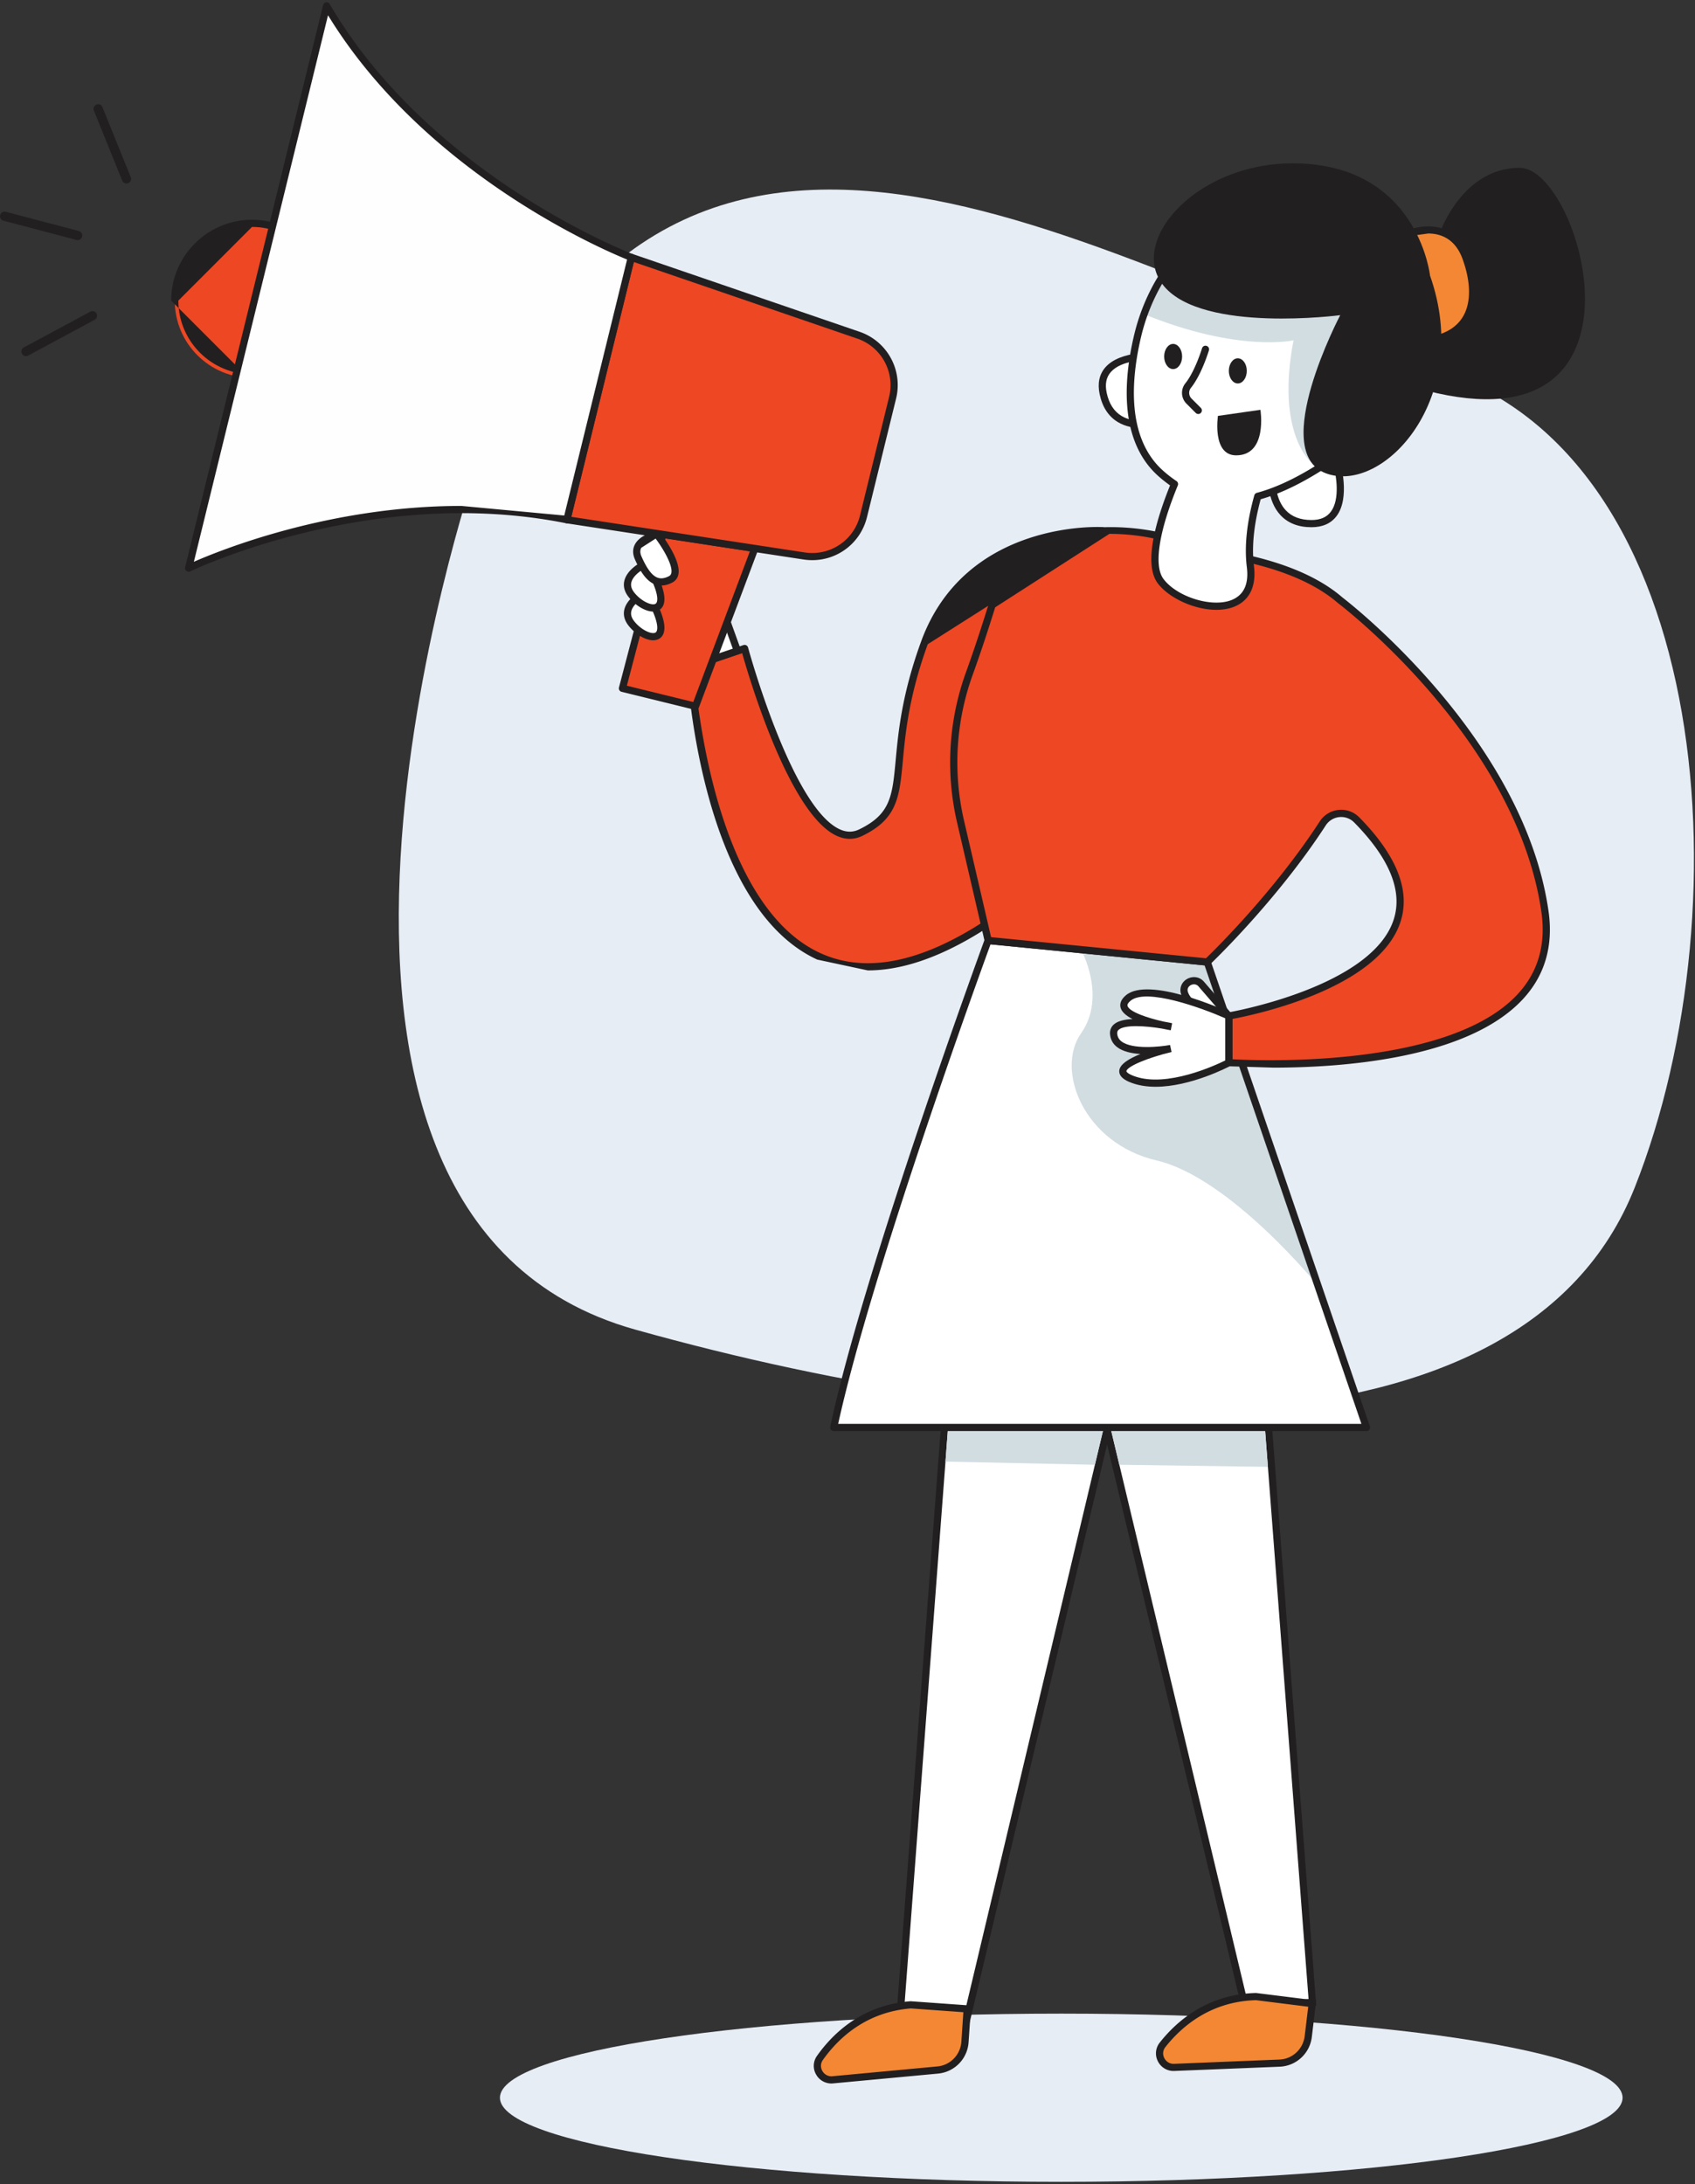 <svg xmlns="http://www.w3.org/2000/svg" width="368" height="474" viewBox="0 0 368 474"><rect x="0" y="0" width="368" height="474" fill="#333333" stroke="none"/><g><g><g><path fill="#e6edf5" d="M352.278 455.26c0 10.078-54.563 18.249-121.869 18.249-67.307 0-121.869-8.171-121.869-18.249 0-10.079 54.562-18.25 121.869-18.25 67.306 0 121.869 8.171 121.869 18.25"/></g><g><path fill="#fff" d="M248.28 276.864l-38.465 161.685-14.225-3.385 13.537-179.324z"/></g><g><path fill="#221f20" d="M194.76 435.764l13.587-179.988.091-1.196 40.738 21.874-38.785 163.028zm15.052-178.675l-13.396 177.455 12.819 3.05L247.38 277.26z"/></g><g><path fill="#f48733" d="M209.994 435.981l-.48 7.166a6.573 6.573 0 0 1-5.948 6.104l-22.766 2.126c-2.569.24-4.275-2.645-2.785-4.75 3.272-4.626 9.476-10.729 19.743-11.527z"/></g><g><path fill="#221f20" d="M180.87 452.151a3.79 3.79 0 0 1-3.672-1.903 3.74 3.74 0 0 1 .179-4.074c3.51-4.96 9.869-11.049 20.32-11.854l13.126.936-.533 7.94a7.32 7.32 0 0 1-6.467 6.809c-.061.008-.124.014-.185.02zm16.884-16.272c-9.81.79-15.795 6.518-19.103 11.195-.513.724-.551 1.618-.103 2.394.354.611 1.11 1.229 2.177 1.13l22.76-2.127c2.824-.242 5.048-2.528 5.239-5.379l.429-6.392z"/></g><g><path fill="#e6edf5" d="M103.103 102.425s-54.626 161.09 34.77 186.119c89.397 25.028 192.573 30.999 217.046-30.83 24.475-61.83 16.631-162.326-46.428-178.415-63.061-16.09-160.295-89.011-205.388 23.126"/></g><g><path fill="#ee4723" d="M239.314 115.17s-29.065-1.908-38.624 24.375c-9.559 26.283-1.063 34.979-13.807 41.152-12.745 6.173-25.224-39.96-25.224-39.96l-11.749 3.982s5.377 101.76 71.225 50.847c59.611-46.09 18.179-80.395 18.179-80.395"/></g><g><path fill="#221f20" d="M177.438 208.258c-25.28-11.592-28.195-61.382-28.307-63.496a.78.78 0 0 1 .528-.78L161.41 140a.79.79 0 0 1 .618.05c.19.101.33.277.384.484.095.347 9.495 34.698 19.902 39.443 1.48.676 2.863.682 4.231.02 6.827-3.307 7.192-7.228 7.918-15.039.557-5.99 1.32-14.196 5.496-25.678 9.648-26.529 39.113-24.903 39.407-24.886a.78.78 0 0 1 .447.178c.146.12 14.614 12.326 14.292 31.626-.279 16.715-11.21 33.533-32.492 49.987-12.417 9.6-23.534 14.42-33.206 14.42zm23.985-68.445c-4.106 11.293-4.858 19.383-5.408 25.29-.732 7.861-1.172 12.608-8.79 16.298-1.787.866-3.656.863-5.56-.004-10.268-4.682-19.014-34.25-20.537-39.655l-10.4 3.526c.41 5.71 4.371 51.034 27.361 61.573 11.327 5.193 25.65 1.193 42.57-11.89 20.877-16.142 31.605-32.547 31.885-48.758.3-17.347-11.85-28.756-13.535-30.253z"/></g><g><path fill="#fff" d="M272.259 268.835L284.92 434.55l-14.58 1.113-41.78-174.913z"/></g><g><path fill="#d2dde2" d="M227.523 308.459l28.963-1.377v-5.592h-26.4s-3.911 5.214-2.563 6.969"/></g><g><path fill="#221f20" d="M269.744 436.497l-41.936-175.561-.278-1.166 45.468 8.412 12.766 167.091zm-40.14-174.757l41.356 173.1 13.139-1.004-12.557-164.338z"/></g><g><path fill="#fff" d="M214.533 204.11s-26.12 71.042-33.523 105.693h115.675l-34.57-101.013z"/></g><g><path fill="#d2dde2" d="M234.712 206.1s5.61 10.179 0 18.145c-5.611 7.965.496 23.897 16.427 27.614 15.93 3.717 35.01 27.187 35.01 27.187l-24.041-70.251z"/></g><g><path fill="#221f20" d="M180.248 309.64c7.329-34.308 33.29-105.088 33.55-105.8a.783.783 0 0 1 .809-.506l47.577 4.68c.304.03.563.234.66.524l34.569 101.012a.777.777 0 0 1-.104.706.778.778 0 0 1-.634.327H181.01a.779.779 0 0 1-.762-.943zm81.277-100.124l-46.473-4.57c-2.456 6.725-25.867 71.192-33.076 104.067h113.597z"/></g><g><path fill="#fff" d="M266.786 220.49l-5.98-6.913c-1.456-1.683-4.301-.243-3.664 1.89.162.537.492 1.132 1.056 1.787z"/></g><g><path fill="#221f20" d="M257.743 217.917l-.129-.15c-.6-.697-1.008-1.395-1.212-2.074-.385-1.287.161-2.593 1.359-3.251 1.046-.574 2.577-.603 3.642.628l7.988 9.235zm.153-2.672c.128.424.386.879.773 1.355l5.514 2.08-3.964-4.59a1.276 1.276 0 0 0-.99-.468c-.265 0-.517.077-.72.187-.209.116-.875.56-.613 1.436z"/></g><g><path fill="#ee4723" d="M210.454 146.15c1.396-3.858 3.02-8.657 4.857-14.58 7.02-22.617 36.039-15.316 36.039-15.316l19.968 5.11c8.935 2.074 15.318 5.152 19.675 8.929v-.001s38.972 29.358 44.432 67.576c5.46 38.218-68.636 32.758-68.636 32.758v-10.14s59.757-10.058 27.769-42.542c-2.137-2.17-5.724-1.796-7.382.759-10.76 16.573-25.067 30.084-25.067 30.084l-47.578-4.68-5.986-25.788a56.784 56.784 0 0 1 1.909-32.17"/></g><g><path fill="#221f20" d="M266.736 231.408a.78.78 0 0 1-.723-.778v-10.14c0-.38.276-.704.651-.768.31-.053 31.146-5.411 35.918-20.151 2-6.177-.886-13.267-8.576-21.076a3.956 3.956 0 0 0-3.226-1.165 3.98 3.98 0 0 0-2.946 1.802c-10.685 16.46-25.042 30.09-25.185 30.227a.775.775 0 0 1-.61.209l-47.579-4.68a.779.779 0 0 1-.683-.6L207.79 178.5a57.436 57.436 0 0 1 1.935-32.611c1.55-4.281 3.18-9.175 4.847-14.544 7.154-23.058 36.676-15.918 36.976-15.843l19.951 5.107c8.62 2 15.351 5.06 19.968 9.064.392.296 39.292 29.993 44.735 68.089 1.078 7.55-.815 13.992-5.627 19.146-12.085 12.94-39.417 14.797-54.115 14.797zm-50.675-99.603c-1.674 5.393-3.313 10.308-4.869 14.612a55.877 55.877 0 0 0-1.883 31.724l5.86 25.241 46.663 4.59c1.97-1.901 14.894-14.601 24.694-29.696a5.53 5.53 0 0 1 4.097-2.502 5.502 5.502 0 0 1 4.495 1.621c8.131 8.256 11.14 15.877 8.947 22.65-4.722 14.581-31.798 20.217-36.492 21.09v8.752c5.952.33 46.892 1.976 61.862-14.054 4.474-4.79 6.23-10.799 5.223-17.857-5.37-37.588-43.74-66.766-44.17-67.09-4.465-3.87-10.972-6.816-19.359-8.763l-19.964-5.108c-.447-.112-4.769-1.157-10.3-1.157z"/></g><g><path fill="#ee4723" d="M37.94 65.239c0 9.262 7.508 16.77 16.769 16.77s16.769-7.508 16.769-16.77c0-9.261-7.508-16.769-16.769-16.769S37.94 55.978 37.94 65.239"/></g><g><path fill="#221f20" d="M37.16 65.239c0-9.677 7.873-17.549 17.55-17.549 9.676 0 17.549 7.872 17.549 17.549S64.386 82.788 54.71 82.788l-1.644-1.644c.54.056 1.089.084 1.644.084 8.817 0 15.989-7.173 15.989-15.989S63.527 49.25 54.71 49.25L38.721 65.239c0 .555.028 1.104.084 1.645zm15.906 15.905l-14.261-14.26c.77 7.506 6.755 13.49 14.261 14.26z"/></g><g><path fill="#221f20" d="M312.023 52.019s4.68-15.599 17.938-15.599c13.26 0 31.2 61.617-20.278 48.357l-4.703-20.262z"/></g><g><path fill="#fff" d="M290.185 100.38s3.899 13.259-5.46 13.259c-9.36 0-8.58-10.139-8.58-10.139z"/></g><g><path fill="#221f20" d="M275.37 103.439l.045-.576 15.315-3.403.205.699c.094.318 2.252 7.821-.748 11.831-1.206 1.611-3.043 2.429-5.46 2.429-2.853 0-5.122-.888-6.742-2.637-2.972-3.211-2.631-8.135-2.615-8.343zm1.541.689c.01 1.284.242 4.46 2.22 6.594 1.312 1.418 3.195 2.136 5.596 2.136 1.925 0 3.302-.589 4.209-1.801 2.058-2.747 1.12-7.881.682-9.752z"/></g><g><path fill="#fff" d="M251.356 77.32s-13.778-1.084-11.851 8.074c1.929 9.159 11.69 6.307 11.69 6.307z"/></g><g><path fill="#221f20" d="M238.743 85.556c-.498-2.365-.077-4.33 1.25-5.842 3.306-3.763 11.092-3.194 11.424-3.17l.727.058-.176 15.687-.554.162c-.111.032-1.595.454-3.535.454-1.586 0-3.478-.283-5.167-1.294-2.046-1.226-3.381-3.263-3.97-6.055zm11.824-7.488c-1.926-.038-7.14.097-9.402 2.679-1 1.139-1.292 2.609-.896 4.494.493 2.348 1.583 4.042 3.236 5.037 2.485 1.494 5.654 1.07 6.916.816z"/></g><g><path fill="#fff" d="M251.967 102.721c-8.053-7.205-7.354-19.708-5.037-29.622 2.76-11.806 10.308-22.058 21.094-27.593 32.407-16.63 52.278 29.015 35.42 43.176-10.851 9.115-20.976 16.532-30.378 19.04-1.315 4.705-2.237 10.186-1.6 15.278 1.56 12.48-14.82 9.36-19.5 3.12-3.125-4.168.358-14.59 3.018-21.058a26.88 26.88 0 0 1-3.017-2.34"/></g><g><path fill="#d2dde2" d="M284.724 100.38s-7.791-6.24-3.891-26.519c0 0-11.848 2.707-32.443-5.666l5.842-10.845 38.301 4.032 1.559 7.8z"/></g><g><path fill="#f48733" d="M306.563 50.463s8.58-3.12 11.7 5.46c3.12 8.58 1.56 16.38-7.8 17.94-9.36 1.56-3.9-23.4-3.9-23.4"/></g><g><path fill="#221f20" d="M306.513 73.378c-4.63-4.87-.874-22.341-.712-23.082l.092-.42.403-.147c.095-.034 2.35-.836 5.037-.53 2.531.293 5.915 1.65 7.663 6.456 1.994 5.484 1.997 10.38.008 13.786-1.625 2.784-4.456 4.53-8.413 5.19a5.82 5.82 0 0 1-.949.08zm.719-22.308c-1.072 5.148-2.862 17.79.412 21.233.684.719 1.566.975 2.692.789 3.477-.58 5.94-2.073 7.32-4.438 1.751-2.998 1.706-7.425-.127-12.465-1.653-4.548-4.954-5.513-7.456-5.513z"/></g><g><path fill="#221f20" d="M254.03 105.342a28.344 28.344 0 0 1-2.576-2.047c-8.46-7.57-7.538-20.7-5.275-30.382 2.882-12.332 10.717-22.577 21.496-28.109 16.696-8.566 29.869-.746 36.63 9.431 7.124 10.724 9.016 27.168-.352 35.036-9.834 8.261-20.296 16.275-30.245 19.077-1.49 5.487-1.981 10.379-1.461 14.547.54 4.324-.97 7.436-4.254 8.762-1.183.479-2.515.693-3.905.693-4.835 0-10.362-2.603-12.737-5.77-3.15-4.199-.347-13.742 2.68-21.238zm-6.333-32.074c-2.167 9.271-3.092 21.804 4.797 28.864.928.83 1.913 1.595 2.93 2.273a.78.78 0 0 1 .289.946c-4.126 10.034-5.261 17.431-3.114 20.293 2.95 3.935 10.566 6.282 14.81 4.567 2.64-1.067 3.748-3.463 3.29-7.122-.56-4.482-.013-9.727 1.623-15.586a.782.782 0 0 1 .55-.544c9.784-2.609 20.239-10.617 30.078-18.882 8.707-7.315 6.808-22.813.055-32.978-2.321-3.496-9.444-12.471-21.223-12.471-3.944 0-8.413 1.007-13.394 3.564-10.371 5.322-17.913 15.191-20.691 27.076z"/></g><g><path fill="#221f20" d="M310.473 59.82s-2.34-21.84-25.74-24.18c-23.398-2.34-40.557 16.38-31.978 26.52 8.58 10.138 38.219 6.238 38.219 6.238s-15.6 29.64-3.12 34.318c12.479 4.68 31.978-16.378 22.619-42.897"/></g><g><path fill="#221f20" d="M260.16 89.85a.781.781 0 0 0 .552-1.332l-2.013-2.012a1.744 1.744 0 0 1-.137-2.33c2.305-2.863 3.84-7.927 3.905-8.141a.78.78 0 0 0-1.495-.45c-.014.05-1.513 4.989-3.625 7.613a3.303 3.303 0 0 0 .25 4.41l2.011 2.013a.778.778 0 0 0 .552.229"/></g><g><path fill="#221f20" d="M266.79 80.489c0 1.508.873 2.73 1.949 2.73 1.077 0 1.95-1.222 1.95-2.73 0-1.507-.873-2.729-1.95-2.729-1.076 0-1.949 1.222-1.949 2.729"/></g><g><path fill="#221f20" d="M252.75 77.37c0 1.508.873 2.73 1.95 2.73s1.95-1.222 1.95-2.73-.873-2.73-1.95-2.73-1.95 1.222-1.95 2.73"/></g><g><path fill="#221f20" d="M264.426 90.257l9.224-1.317s1.607 9.881-5.27 9.881c-5.27 0-3.954-8.564-3.954-8.564"/></g><g><path fill="#fff" d="M254.174 227.561s-12.06 2.257-12.4-3.234c-.269-4.326 12.538-1.495 12.538-1.495s-14.039-2.34-9.36-6.24c4.68-3.9 21.84 3.9 21.84 3.9v10.139s-12.464 6.621-20.695 3.701c-8.23-2.921 8.077-6.771 8.077-6.771"/></g><g><path fill="#221f20" d="M243 232.397c.077-1.425 2.158-2.671 4.595-3.648-1.918-.126-3.825-.535-5.08-1.512-.935-.73-1.446-1.693-1.52-2.866-.05-.828.251-1.546.872-2.078.867-.74 2.356-1.055 4.017-1.133-1.317-.673-2.33-1.49-2.593-2.456-.176-.65-.118-1.65 1.162-2.715 4.915-4.097 20.86 2.969 22.662 3.789l.457.207v11.11l-.414.22c-.423.226-8.65 4.54-16.257 4.54-1.755 0-3.478-.23-5.064-.792-.723-.257-2.927-1.04-2.838-2.666zm23.012-11.404c-4.982-2.202-17.14-6.654-20.56-3.806-.517.431-.738.805-.656 1.11.354 1.302 4.42 2.662 7.87 3.416.915.158 1.58.3 1.815.353l-.297 1.53c-.37-.061-1.07-.185-1.945-.374-3.492-.584-8.01-.894-9.357.257-.249.212-.349.458-.329.795.045.717.346 1.283.921 1.732 2.34 1.821 8.415 1.183 10.558.783l.323 1.526c-5.165 1.22-9.743 3.167-9.798 4.166-.007.128.304.579 1.802 1.11 6.991 2.483 17.453-2.358 19.653-3.445z"/></g><g><path fill="#fff" d="M160.107 141.263l-6.73-18.697c-.728-2.023-3.436-2.416-4.686-.667-1.207 1.688-1.988 4.529-.841 9.28 0 0-1.991.398-3.982 5.31-1.992 4.912 6.04 8.23 6.04 8.23z"/></g><g><path fill="#221f20" d="M149.612 145.44c-.358-.147-8.722-3.678-6.466-9.244 1.435-3.54 2.93-4.921 3.806-5.455-.85-3.955-.478-7.08 1.106-9.296a3.428 3.428 0 0 1 3.267-1.402 3.459 3.459 0 0 1 2.788 2.259l6.999 19.444-11.23 3.807zm3.028-22.61a1.879 1.879 0 0 0-1.534-1.242 1.847 1.847 0 0 0-1.783.764c-1.39 1.946-1.63 4.854-.716 8.643l.143.735-.717.206c-.018.005-1.693.53-3.443 4.846-1.49 3.683 4.069 6.506 5.355 7.1l9.15-3.103z"/></g><g><path fill="#ee4723" d="M163.876 119.025l-12.878 34.256-15.858-3.893 8.778-33.408z"/></g><g><path fill="#221f20" d="M134.954 150.145a.774.774 0 0 1-.484-.36.772.772 0 0 1-.084-.596l8.777-33.408a.783.783 0 0 1 .871-.573l19.96 3.045a.786.786 0 0 1 .556.377.783.783 0 0 1 .056.669l-12.877 34.256a.781.781 0 0 1-.917.483zm9.539-33.29l-8.397 31.964 14.416 3.539 12.296-32.708z"/></g><g><path fill="#fff" d="M139.398 129.03s-5.126 2.666-2.338 6.25c2.788 3.584 8.875 5.068 5.345-2.986z"/></g><g><path fill="#221f20" d="M135.537 132.339c.53-2.43 3.382-3.938 3.502-4.001a.782.782 0 0 1 .934.164l3.007 3.264a.797.797 0 0 1 .141.216c1.906 4.349 1.052 6.009-.001 6.635-.389.232-.837.337-1.317.337-1.767 0-3.979-1.422-5.357-3.194-.858-1.104-1.164-2.254-.909-3.421zm3.717-2.314c-.785.52-1.944 1.505-2.193 2.647-.154.703.047 1.399.616 2.13 1.474 1.896 3.828 2.964 4.644 2.475.512-.304.662-1.68-.578-4.55z"/></g><g><path fill="#ee4723" d="M123.08 112.797l51.491 7.856a11.507 11.507 0 0 0 12.911-8.633l6.299-25.66a11.506 11.506 0 0 0-7.446-13.63l-49.276-16.88z"/></g><g><path fill="#221f20" d="M122.963 113.568a.78.78 0 0 1-.64-.957l13.98-56.947a.769.769 0 0 1 .383-.498.774.774 0 0 1 .626-.054l49.276 16.88a12.225 12.225 0 0 1 7.95 14.554l-6.3 25.66c-1.372 5.594-6.302 9.362-11.887 9.362-.625 0-1.26-.047-1.898-.144zm1.078-1.405l50.646 7.728a10.675 10.675 0 0 0 12.039-8.048l6.298-25.664a10.676 10.676 0 0 0-6.942-12.71l-48.468-16.605z"/></g><g><path fill="#fff" d="M139.398 122.8s-5.126 2.666-2.338 6.25c2.788 3.584 8.875 5.068 5.345-2.986z"/></g><g><path fill="#221f20" d="M135.537 126.11c.531-2.432 3.382-3.939 3.503-4.002a.779.779 0 0 1 .933.163l3.007 3.264a.813.813 0 0 1 .141.216c1.907 4.35 1.052 6.01-.001 6.636-.389.231-.837.336-1.317.336-1.767 0-3.979-1.422-5.357-3.195-.858-1.103-1.164-2.253-.909-3.419zm3.721-2.31c-.706.466-1.935 1.433-2.198 2.642-.153.7.051 1.394.617 2.123 1.475 1.892 3.828 2.957 4.644 2.471.512-.304.662-1.677-.578-4.543z"/></g><g><path fill="#fefefe" d="M137.064 55.853S93.2 39.335 70.915 1.28L40.96 123.308s39.197-19.129 82.125-10.508z"/></g><g><path fill="#221f20" d="M40.46 123.915a.781.781 0 0 1-.268-.793L70.148 1.094a.78.78 0 0 1 1.43-.208c21.884 37.369 65.315 54.073 65.752 54.237a.78.78 0 0 1 .481.916l-13.978 56.946a.781.781 0 0 1-.91.579c-42.167-8.467-81.24 10.255-81.63 10.445a.782.782 0 0 1-.343.079zm82.045-12.034l13.641-55.559c-5.452-2.21-43.987-18.784-64.931-53.014L42.092 121.923c6.014-2.64 29.607-12.122 58.089-12.122z"/></g><g><path fill="#fff" d="M142.647 116.01s-5.813 1.167-4.087 5.078c1.726 3.911 3.717 6.373 7.036 4.647 3.32-1.726-2.949-9.725-2.949-9.725"/></g><g><path fill="#221f20" d="M142.282 126.855c-2.126-.747-3.486-3.306-4.433-5.452-.515-1.167-.519-2.256-.01-3.235 1.138-2.194 4.514-2.894 4.657-2.923a.778.778 0 0 1 .768.284c.48.613 4.678 6.082 4.01 9.164a2.486 2.486 0 0 1-1.316 1.733c-.829.431-1.629.648-2.39.648zm-3.061-7.966c-.282.545-.265 1.162.055 1.884 1.201 2.723 2.32 4.188 3.522 4.61.718.251 1.516.14 2.442-.34.284-.148.44-.358.51-.679.365-1.679-1.786-5.304-3.409-7.474z"/></g><g><path fill="#f48733" d="M284.894 434.833l-.857 7.131a6.575 6.575 0 0 1-6.26 5.782l-22.848.925c-2.577.104-4.13-2.866-2.53-4.891 3.51-4.447 10.027-10.215 20.322-10.47z"/></g><g><path fill="#221f20" d="M254.96 449.452a3.797 3.797 0 0 1-3.568-2.093 3.742 3.742 0 0 1 .394-4.06c3.765-4.769 10.437-10.514 20.916-10.769l13.059 1.626-.95 7.902a7.322 7.322 0 0 1-6.817 6.459l-.186.01zm17.722-15.362c-9.84.272-16.12 5.682-19.672 10.183-.55.696-.635 1.59-.228 2.387.32.63 1.045 1.288 2.115 1.244l22.847-.927c2.834-.093 5.176-2.26 5.517-5.1l.766-6.365z"/></g><g><path fill="#d2dde2" d="M205.77 310.58h33.68l-1.741 7.316-32.439-.692z"/></g><g><path fill="#d2dde2" d="M243.017 317.896l32.247.448-.593-7.764H241.27z"/></g><g><path fill="none" stroke="#221f20" stroke-linecap="round" stroke-linejoin="round" stroke-miterlimit="20" stroke-width="2" d="M27.457 38.819L21.31 23.62"/></g><g><path fill="none" stroke="#221f20" stroke-linecap="round" stroke-linejoin="round" stroke-miterlimit="20" stroke-width="2" d="M20.077 68.52L5.64 76.29"/></g><g><path fill="none" stroke="#221f20" stroke-linecap="round" stroke-linejoin="round" stroke-miterlimit="20" stroke-width="2" d="M16.854 51.103L1 46.93"/></g></g></g></svg>